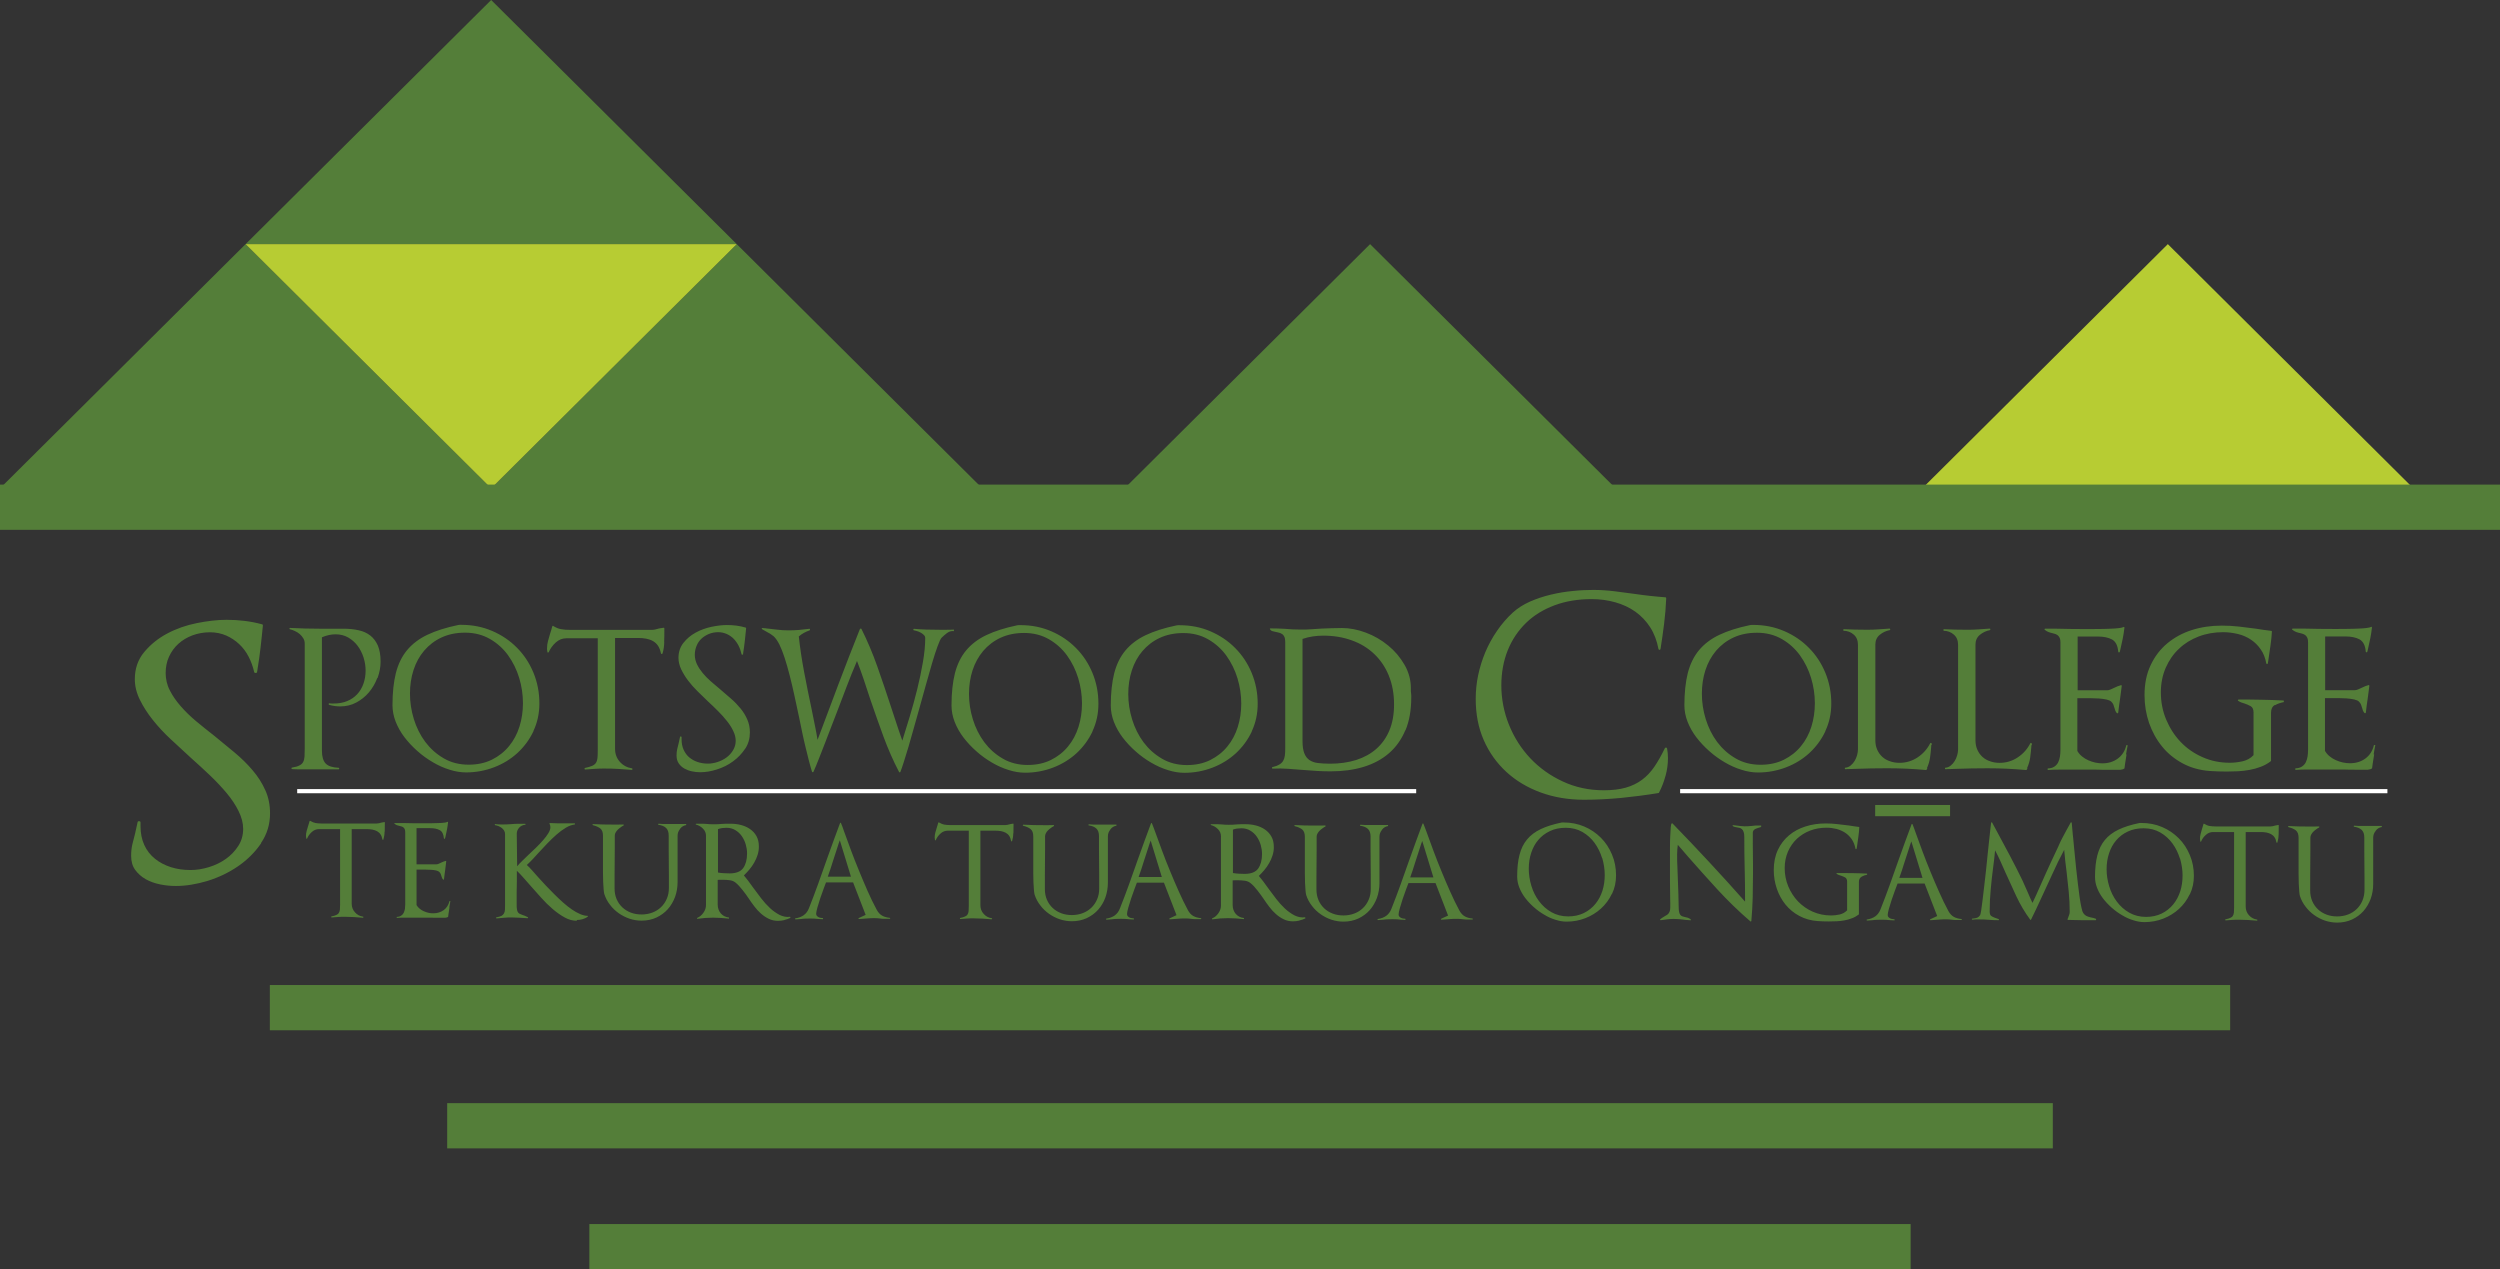 <?xml version="1.0" encoding="UTF-8"?><svg id="Layer_2" xmlns="http://www.w3.org/2000/svg" viewBox="0 0 258.67 131.33"><rect x="0" y="0" width="258.67" height="131.33" fill="#333333" stroke="none"/><defs><style>.cls-1{stroke:#fff;stroke-width:.43px;}.cls-1,.cls-2{fill:none;}.cls-2{stroke:#557f39;stroke-width:1.16px;}.cls-3{fill:#547e39;}.cls-3,.cls-4{stroke-width:0px;}.cls-4{fill:#b7cc33;}</style></defs><g id="Layer_1-2"><polygon class="cls-3" points="141.76 25.26 116.35 50.53 167.17 50.53 141.76 25.26"/><polygon class="cls-4" points="224.3 25.26 198.89 50.53 249.71 50.53 224.3 25.26"/><polygon class="cls-3" points="76.23 25.26 50.82 50.53 101.64 50.53 76.23 25.26"/><polygon class="cls-3" points="25.41 25.26 0 50.53 50.82 50.53 25.41 25.26"/><polygon class="cls-3" points="50.82 0 25.41 25.26 76.23 25.26 50.82 0"/><polygon class="cls-4" points="50.82 50.53 25.41 25.26 76.23 25.26 50.82 50.53"/><path class="cls-3" d="m245.8,85.98c-.17.21-.25.44-.25.69v4.79c0,.55-.09,1.06-.26,1.54-.18.48-.43.91-.75,1.27-.33.37-.72.65-1.18.87-.46.21-.98.32-1.54.32-.42,0-.84-.07-1.24-.2-.41-.14-.78-.33-1.12-.57-.34-.24-.64-.53-.9-.87-.26-.33-.46-.7-.59-1.11-.03-.09-.05-.24-.07-.46-.02-.22-.04-.48-.05-.79,0-.3-.02-.64-.02-1,0-.36,0-.72,0-1.08,0-.33,0-.66,0-.99,0-.33,0-.62,0-.87,0-.18,0-.34,0-.48,0-.15,0-.27,0-.36,0-.36-.1-.61-.28-.76-.19-.15-.45-.26-.77-.34-.03,0-.04-.03-.03-.06,0-.03.02-.05.05-.05.35.02.7.03,1.05.04.35,0,.69.01,1.04.01h.51c.18,0,.35,0,.53-.01.03,0,.04.01.05.04,0,.03,0,.05-.03.07-.1.05-.2.11-.3.19-.1.07-.2.15-.29.24-.09.09-.17.19-.22.29s-.09.21-.09.32v1.37c0,.45,0,.9-.01,1.36,0,.46-.01.92-.01,1.37v1.37c0,.41.07.77.21,1.1.14.33.34.61.59.85.25.24.55.42.89.55.34.13.71.19,1.11.19s.78-.07,1.12-.2c.34-.13.64-.32.89-.56s.45-.53.59-.86c.14-.34.22-.71.22-1.12v-1.35c0-.46,0-.91-.01-1.36,0-.45-.01-.9-.01-1.35v-1.36c0-.36-.09-.62-.27-.79-.18-.17-.44-.28-.79-.33-.03,0-.04-.03-.03-.06,0-.03.02-.05.05-.05.16.02.31.03.46.03h1.08c.19,0,.38,0,.57,0,.18,0,.38,0,.58,0h.16v.11c-.25.04-.47.17-.63.38m-10.05.41c0,.29-.05.56-.12.8,0,.03-.03.04-.05.04s-.04-.01-.05-.04c-.04-.22-.11-.4-.2-.53-.09-.14-.21-.24-.35-.32-.14-.08-.3-.13-.48-.17-.18-.03-.36-.05-.55-.05h-1.6v7.71c0,.35.11.65.34.9.22.25.5.4.84.45.03,0,.04.03.03.06,0,.03-.02.05-.05.05-.31-.03-.62-.05-.93-.07-.31-.02-.63-.03-.94-.03-.23,0-.46,0-.68.02-.22.01-.45.03-.68.05-.03,0-.04-.02-.05-.05,0-.03,0-.05.03-.06.21-.04.38-.09.5-.15.12-.05.21-.12.26-.21.06-.09.09-.2.11-.34.01-.14.02-.31.02-.52v-7.81h-2.18c-.28,0-.53.1-.75.3s-.38.42-.48.67c-.02.03-.04.04-.06.03-.02,0-.03-.02-.03-.05-.02-.09-.03-.17-.03-.24,0-.18.02-.35.07-.52.04-.17.09-.34.14-.51.03-.09.05-.17.08-.26.03-.08.05-.17.07-.24.02-.05.04-.06.08-.03.19.11.37.19.54.22.18.03.38.05.61.05h5.73c.07,0,.15-.01.23-.03.08-.02.16-.04.23-.06.04,0,.09-.02.15-.03.06,0,.12-.02.18-.03.03,0,.04.02.04.05v.11c0,.26,0,.53-.01.83m-10.21,2.5c-.18-.58-.43-1.1-.77-1.57-.34-.47-.76-.85-1.26-1.14-.5-.29-1.08-.44-1.73-.44-.62,0-1.16.11-1.64.34-.48.22-.88.53-1.2.91-.33.38-.57.83-.74,1.35-.17.51-.25,1.06-.25,1.64s.09,1.18.27,1.77c.18.59.44,1.12.79,1.58.35.47.77.85,1.28,1.14.51.29,1.09.44,1.74.44.61,0,1.15-.12,1.62-.35.47-.23.87-.55,1.19-.94.32-.39.56-.84.73-1.36.16-.51.24-1.06.24-1.63s-.09-1.17-.26-1.76m1,3.7c-.28.59-.65,1.09-1.12,1.52-.47.43-1.01.76-1.62,1-.62.24-1.26.36-1.94.36-.37,0-.75-.06-1.15-.19-.4-.12-.78-.29-1.16-.52-.38-.22-.74-.48-1.08-.78-.34-.3-.64-.62-.9-.96-.26-.34-.46-.7-.61-1.08-.15-.38-.22-.76-.22-1.15,0-.86.08-1.61.24-2.23s.42-1.16.78-1.59c.36-.44.83-.79,1.41-1.07.58-.28,1.29-.5,2.14-.68.04,0,.07-.01.11-.01h.12c.77,0,1.48.14,2.14.42.66.28,1.23.67,1.72,1.16.49.49.87,1.07,1.15,1.74.28.66.42,1.38.42,2.15,0,.7-.14,1.34-.42,1.92m-9.74,2.67c-.48,0-.95,0-1.43,0s-.95-.02-1.43-.03c-.05,0-.07-.02-.05-.07,0-.03.02-.05.03-.08,0-.03.02-.05.03-.08.03-.11.07-.21.11-.31.04-.1.05-.2.05-.3,0-.67-.03-1.36-.1-2.07s-.14-1.39-.22-2.05h0c-.05-.4-.1-.78-.14-1.14-.04-.35-.08-.74-.11-1.15-.44.83-.86,1.68-1.25,2.56-.4.88-.8,1.75-1.2,2.6-.16.34-.32.69-.48,1.03-.16.34-.33.69-.5,1.03,0,.02-.02.03-.04.03s-.04,0-.05-.03c-.56-.76-1.03-1.56-1.43-2.41-.4-.85-.78-1.68-1.14-2.49-.19-.41-.36-.8-.51-1.15-.16-.35-.34-.73-.55-1.12-.03.31-.06.6-.09.89-.04.29-.07.58-.11.88-.1.74-.18,1.49-.25,2.26-.07.77-.11,1.53-.11,2.29,0,.24.05.39.16.47.11.08.24.14.41.2.05.02.11.04.17.06.06.02.12.05.19.07.03.02.04.04.03.07,0,.03-.03.04-.05.04-.33,0-.66-.01-.99-.04-.33-.03-.66-.04-.99-.04-.12,0-.24,0-.36,0-.12,0-.24.02-.36.03-.03,0-.04,0-.05-.04,0-.04,0-.06.03-.07.03,0,.05-.01.08-.01.04,0,.07,0,.09-.01.14-.02.26-.04.36-.08.1-.04.19-.12.29-.26.03-.04.06-.19.11-.47.04-.28.09-.63.14-1.05.05-.42.11-.9.17-1.44.06-.54.12-1.09.19-1.65.06-.56.12-1.12.17-1.67.05-.55.11-1.05.16-1.51.03-.21.05-.42.07-.63s.04-.4.06-.57c.02-.17.04-.37.07-.59l.09-.03c.21.39.4.74.57,1.06.17.32.37.68.59,1.1.22.42.45.85.69,1.29.23.44.46.89.69,1.33.22.44.43.86.61,1.23.22.47.42.92.6,1.35.18.43.33.76.44.98.25-.51.48-1.03.71-1.55.23-.52.46-1.04.69-1.55.19-.4.37-.79.55-1.2.18-.4.37-.8.56-1.19.05-.11.1-.21.15-.32.05-.11.09-.21.14-.32.08-.19.19-.4.32-.65.14-.25.27-.49.39-.73.12-.23.28-.51.46-.83l.09.03c.02.21.03.4.05.57.01.17.03.35.05.56.02.2.04.4.06.59.04.44.09.92.14,1.45s.1,1.06.16,1.6c.06.54.12,1.07.18,1.58.06.51.12.98.18,1.4.06.42.12.77.19,1.06.06.29.12.46.17.53.12.18.26.29.4.35.15.06.29.1.43.13.08.02.16.04.24.05.08.02.17.05.27.09v.11Zm-19.07-8.16c-.04.12-.09.24-.13.36-.04.12-.08.24-.11.35-.18.53-.34,1.04-.5,1.54-.15.5-.32,1.01-.51,1.53h2.4l-1.16-3.79Zm4.87,8.14c-.11,0-.23.01-.35,0-.12,0-.23-.02-.34-.03-.09,0-.18-.02-.28-.03-.1,0-.19-.01-.28-.01-.22,0-.44,0-.66.02-.22.01-.44.03-.66.05-.04,0-.1.01-.16.01s-.11,0-.16.01c-.03,0-.04,0-.05-.03,0-.03,0-.05.03-.07l.71-.33c-.21-.56-.43-1.12-.65-1.68-.22-.56-.44-1.12-.65-1.68h-2.8c-.06.15-.15.38-.26.69-.11.31-.23.63-.34.96-.11.33-.21.65-.29.94-.08.3-.13.51-.13.65,0,.09.02.16.07.22.05.06.11.1.18.14.07.04.15.06.23.07.08.01.16.02.23.03v.11c-.07,0-.15-.01-.22-.01s-.15,0-.22-.01c-.15-.02-.3-.03-.45-.04-.15,0-.3-.01-.45-.01-.16,0-.32,0-.48.01-.16,0-.31.02-.46.04-.1,0-.19.02-.28.02-.09,0-.19.01-.28.02-.03,0-.04-.02-.05-.05,0-.03,0-.05.03-.06.34-.05.63-.16.87-.33.23-.17.41-.4.53-.71.33-.84.65-1.67.95-2.51.3-.84.6-1.68.9-2.54.22-.62.45-1.25.68-1.89.23-.63.46-1.26.69-1.87,0-.03.03-.04.05-.04s.04.01.05.04c.04.12.09.25.15.38.05.13.1.26.14.4.24.66.49,1.34.75,2.05.26.7.54,1.41.83,2.11.29.7.58,1.4.89,2.08.3.68.62,1.34.96,1.97.15.27.34.47.56.59.22.12.48.19.78.22.03,0,.04.02.04.05s-.01.05-.04.05h-.32Zm-10.03-4.47c-.18.1-.27.28-.27.53v3.34s0,.02-.03.04c-.21.16-.44.29-.69.38-.25.1-.51.17-.78.22-.27.05-.54.08-.81.09-.27.01-.53.02-.79.02-.39,0-.78-.01-1.18-.04-.7-.05-1.32-.23-1.88-.53-.56-.3-1.04-.69-1.43-1.17-.39-.48-.69-1.03-.9-1.64-.21-.61-.32-1.26-.32-1.93,0-.78.14-1.48.42-2.08.28-.6.67-1.11,1.16-1.52.49-.41,1.06-.72,1.71-.92.65-.21,1.35-.31,2.09-.31.4,0,.79.02,1.2.07.4.04.79.09,1.18.14.18.03.35.05.52.08.17.03.35.05.52.07.04,0,.05.02.05.05-.02.32-.05.63-.09.93-.04.3-.09.61-.13.92,0,.06-.02.12-.03.18,0,.06-.02.11-.03.17,0,.03-.02.04-.05.05-.03,0-.05,0-.06-.03-.07-.38-.2-.7-.38-.98-.19-.27-.41-.5-.68-.68-.27-.18-.57-.31-.9-.4-.33-.08-.68-.13-1.04-.13-.61,0-1.17.1-1.7.3-.52.2-.98.49-1.37.85-.39.37-.69.81-.92,1.32-.22.52-.34,1.08-.34,1.7,0,.67.12,1.3.37,1.9.25.59.58,1.11,1.01,1.56.43.44.93.8,1.52,1.06.59.26,1.22.39,1.9.39.29,0,.59-.03.89-.1.3-.07.55-.21.77-.43v-2.97c0-.21-.07-.35-.2-.43-.13-.07-.28-.14-.45-.19-.07-.02-.14-.04-.21-.07-.07-.03-.14-.06-.21-.11-.03-.02-.04-.04-.03-.06,0-.02.03-.03.05-.03.53,0,1.05,0,1.56.01.51,0,1.04.03,1.56.05v.11c-.22.04-.42.12-.6.22m-10.4-5.14s-.04,0-.05.01c-.08.03-.16.05-.26.08-.09.03-.18.06-.26.1-.08.04-.14.09-.19.16-.05.07-.07.14-.07.23v1.08c0,.36,0,.72.01,1.08,0,.36.01.72.01,1.08v1.08c0,.8-.01,1.6-.03,2.4-.02.8-.07,1.6-.14,2.41,0,.02-.01.03-.03.05-.02.01-.04.01-.06,0-1.2-1.03-2.33-2.13-3.41-3.3-1.07-1.17-2.13-2.35-3.17-3.54-.18-.2-.33-.39-.47-.55-.14-.16-.29-.34-.47-.54-.02.17-.03.33-.05.49-.01.16-.02.32-.02.49,0,.45,0,.9.03,1.35.02.45.04.91.05,1.38.02.46.04.91.05,1.36.02.45.03.9.03,1.36,0,.23.02.41.05.54.03.13.07.22.13.29.06.07.12.11.2.14.07.03.16.05.24.07.1.02.2.04.3.07.11.03.22.09.33.18.02.02.02.04.02.06,0,.02-.02.03-.05.03-.12,0-.25-.02-.37-.03-.12,0-.25-.02-.37-.04-.16-.02-.32-.03-.48-.05-.16-.01-.33-.02-.5-.02-.22,0-.44.01-.67.04-.23.03-.46.06-.69.09-.02,0-.03,0-.05-.03s-.01-.05,0-.07c.09-.07.17-.13.24-.17.07-.04.14-.09.21-.13.08-.04.15-.09.22-.13s.13-.09.19-.16c.05-.07.09-.15.13-.25.03-.1.05-.23.05-.39v-.37c0-.17,0-.36-.01-.59,0-.48-.02-1.07-.02-1.76,0-.69,0-1.39,0-2.1,0-.48,0-.95,0-1.4,0-.45.01-.85.03-1.2.01-.35.03-.64.05-.87s.05-.35.1-.39c.04-.02.06-.02.08,0,1.3,1.34,2.57,2.67,3.8,4,1.23,1.32,2.47,2.69,3.71,4.09v-.11c0-1.09-.01-2.19-.04-3.29-.03-1.09-.04-2.19-.04-3.29,0-.22-.02-.39-.07-.52-.04-.13-.1-.22-.18-.29-.08-.07-.16-.11-.24-.13-.09-.02-.18-.04-.26-.05-.08-.02-.16-.03-.24-.05-.08-.01-.15-.05-.21-.1-.02-.02-.02-.04,0-.06.01-.02.03-.03.06-.02.26.03.51.05.77.09.26.03.51.04.77.02l.46-.04c.09,0,.18-.02.28-.03.1-.01.19-.01.28,0,.04,0,.1,0,.17,0,.07,0,.12,0,.16,0v.11s-.02.01-.04.01m-16.42,3.26c-.18-.58-.43-1.1-.77-1.57-.34-.47-.76-.85-1.26-1.14-.5-.29-1.08-.44-1.73-.44-.62,0-1.16.11-1.64.34s-.88.53-1.2.91c-.33.38-.57.83-.74,1.35-.17.51-.25,1.06-.25,1.64s.09,1.18.27,1.77c.18.59.44,1.12.79,1.58.35.47.77.85,1.28,1.14.51.29,1.08.44,1.74.44.61,0,1.15-.12,1.62-.35.47-.23.87-.55,1.19-.94.32-.39.56-.84.73-1.36.16-.51.24-1.06.24-1.63s-.09-1.17-.26-1.76m1,3.7c-.28.59-.65,1.09-1.12,1.52-.47.43-1.01.76-1.62,1-.62.24-1.26.36-1.94.36-.37,0-.75-.06-1.15-.19-.4-.12-.78-.29-1.16-.52-.38-.22-.74-.48-1.08-.78-.34-.3-.64-.62-.9-.96-.26-.34-.46-.7-.61-1.08-.15-.38-.22-.76-.22-1.15,0-.86.08-1.61.24-2.23.16-.63.42-1.16.78-1.59.36-.44.83-.79,1.41-1.07.58-.28,1.29-.5,2.14-.68.04,0,.07-.01.11-.01h.12c.77,0,1.48.14,2.14.42.66.28,1.23.67,1.72,1.16s.87,1.07,1.15,1.74c.28.66.42,1.38.42,2.15,0,.7-.14,1.34-.42,1.92m-19.63-5.49c-.04.12-.09.24-.13.36-.04.12-.08.24-.11.35-.18.53-.34,1.04-.5,1.54-.15.5-.32,1.01-.51,1.53h2.4l-1.16-3.79Zm4.87,8.14c-.11,0-.23.01-.35,0-.12,0-.23-.02-.34-.03-.09,0-.18-.02-.28-.03-.1,0-.19-.01-.28-.01-.22,0-.44,0-.66.02s-.44.03-.66.05c-.04,0-.1.01-.16.01s-.11,0-.16.01c-.03,0-.04,0-.05-.03,0-.03,0-.05.03-.07l.71-.33c-.21-.56-.43-1.12-.65-1.68-.22-.56-.44-1.12-.65-1.68h-2.8c-.06.15-.15.38-.26.69-.11.31-.23.63-.34.96-.11.33-.21.65-.29.94-.08.3-.13.51-.13.65,0,.09.02.16.07.22.05.06.11.1.18.14.07.04.15.06.23.07.08.01.16.02.23.03v.11c-.07,0-.15-.01-.22-.01s-.15,0-.22-.01c-.15-.02-.3-.03-.45-.04-.15,0-.3-.01-.45-.01-.16,0-.32,0-.48.01-.16,0-.31.02-.46.04-.1,0-.19.02-.28.02-.09,0-.19.01-.28.02-.03,0-.04-.02-.05-.05,0-.03,0-.05.03-.06.34-.05.63-.16.87-.33.23-.17.41-.4.53-.71.33-.84.65-1.67.95-2.51.3-.84.6-1.68.9-2.54.22-.62.45-1.25.68-1.89.23-.63.46-1.26.69-1.87,0-.03.03-.04.05-.04s.04.01.05.04c.04.12.09.25.15.38.05.13.1.26.15.4.24.66.49,1.34.75,2.05.26.7.54,1.41.83,2.11.29.7.58,1.4.89,2.08.3.68.62,1.34.96,1.97.15.27.34.47.56.59.22.12.48.19.78.22.03,0,.04.02.04.05s-.01.05-.04.05h-.32Zm-9.05-9.26c-.17.21-.25.44-.25.69v4.79c0,.55-.09,1.06-.26,1.54-.18.48-.43.91-.75,1.27-.33.37-.72.65-1.18.87-.46.21-.98.32-1.54.32-.42,0-.84-.07-1.24-.2-.41-.14-.78-.33-1.12-.57-.34-.24-.65-.53-.9-.87-.26-.33-.46-.7-.59-1.11-.03-.09-.05-.24-.07-.46-.02-.22-.04-.48-.05-.79,0-.3-.02-.64-.02-1,0-.36,0-.72,0-1.08,0-.33,0-.66,0-.99,0-.33,0-.62,0-.87,0-.18,0-.34,0-.48,0-.15,0-.27,0-.36,0-.36-.1-.61-.28-.76-.19-.15-.45-.26-.77-.34-.03,0-.04-.03-.03-.06,0-.03.02-.05.05-.05.35.02.7.03,1.05.04.35,0,.69.01,1.04.01h.51c.18,0,.35,0,.53-.01.03,0,.04.01.05.04,0,.03,0,.05-.03.07-.1.05-.2.11-.3.19-.1.07-.2.15-.29.24-.09.09-.17.19-.22.29-.06.1-.09.21-.09.32v1.37c0,.45,0,.9-.01,1.36,0,.46-.01.92-.01,1.37v1.37c0,.41.07.77.21,1.1.14.33.34.61.59.85.25.24.55.42.89.55.34.13.71.19,1.11.19s.78-.07,1.12-.2c.34-.13.64-.32.89-.56s.45-.53.59-.86c.15-.34.22-.71.22-1.12v-1.35c0-.46,0-.91-.01-1.36,0-.45-.01-.9-.01-1.35v-1.36c0-.36-.09-.62-.27-.79-.18-.17-.44-.28-.79-.33-.03,0-.04-.03-.03-.06,0-.03.02-.05.05-.05.16.02.31.03.46.03h1.08c.19,0,.38,0,.57,0,.18,0,.38,0,.58,0h.16v.11c-.25.04-.47.17-.63.38m-12.55,1.57c-.09-.32-.23-.6-.41-.86s-.4-.46-.67-.62c-.26-.16-.57-.24-.92-.24-.15,0-.3.01-.44.03-.15.02-.29.06-.43.11v4.49c.2.04.41.06.61.07.21.01.41.02.6.02.67,0,1.14-.19,1.4-.55.26-.37.4-.87.4-1.51,0-.32-.05-.63-.14-.95m4.01,7.84c-.22.05-.44.08-.67.08-.34,0-.66-.07-.95-.21-.29-.14-.56-.32-.81-.54-.25-.22-.48-.47-.69-.75-.21-.28-.41-.55-.59-.83-.19-.27-.39-.56-.63-.86-.23-.3-.46-.55-.69-.74-.18-.15-.38-.24-.61-.27-.23-.03-.46-.05-.69-.05h-.29c-.1,0-.19,0-.29.01v2.55c0,.36.11.67.32.92.22.25.5.39.85.43v.11c-.27-.03-.55-.05-.82-.07-.27-.02-.55-.03-.82-.03s-.54.01-.81.03c-.26.02-.53.05-.81.09-.03,0-.04,0-.05-.03,0-.03,0-.05.03-.07.26-.11.47-.29.64-.54.17-.24.26-.5.26-.79v-7.16c0-.28-.1-.53-.31-.74-.21-.21-.45-.35-.72-.42-.03,0-.04-.03-.03-.05,0-.03.02-.04.05-.04h.25c.13,0,.26,0,.4,0,.13,0,.26.01.38.02.26.03.53.04.79.04.28,0,.57-.01.86-.04.15,0,.29-.02.43-.02.14,0,.28,0,.43,0,.37,0,.73.04,1.08.13.35.09.67.23.94.42.28.19.5.43.67.73.17.3.25.66.25,1.1,0,.28-.04.56-.13.84-.09.28-.2.54-.35.8-.15.26-.31.5-.5.72-.19.22-.38.43-.57.61.12.14.27.33.44.55.17.23.34.46.51.7.26.36.54.73.83,1.11.29.38.6.72.92,1.02.32.3.66.53,1,.71.35.17.71.24,1.09.19l.03.11c-.2.1-.41.17-.63.22m-15.38-8.28c-.04.12-.09.24-.13.36-.04.12-.08.24-.11.35-.18.53-.34,1.04-.5,1.54-.15.5-.32,1.01-.51,1.53h2.4l-1.16-3.79Zm4.87,8.14c-.11,0-.23.01-.35,0-.12,0-.23-.02-.34-.03-.09,0-.18-.02-.28-.03-.1,0-.19-.01-.28-.01-.22,0-.44,0-.66.02s-.44.03-.66.05c-.04,0-.1.01-.16.01s-.11,0-.16.01c-.03,0-.04,0-.05-.03,0-.03,0-.05.03-.07l.71-.33c-.21-.56-.43-1.12-.65-1.68-.22-.56-.44-1.12-.65-1.68h-2.8c-.06.15-.15.38-.26.69-.11.31-.23.63-.34.96-.11.33-.21.65-.29.94-.08.3-.13.51-.13.65,0,.09.02.16.07.22.05.06.11.1.18.14.07.04.15.06.23.07.08.01.16.02.23.03v.11c-.07,0-.15-.01-.22-.01s-.15,0-.22-.01c-.15-.02-.3-.03-.45-.04-.15,0-.3-.01-.45-.01-.16,0-.32,0-.47.01-.16,0-.31.02-.46.04-.1,0-.19.02-.28.02-.09,0-.19.01-.28.02-.03,0-.04-.02-.05-.05s0-.05.03-.06c.34-.05.63-.16.87-.33.23-.17.41-.4.53-.71.33-.84.65-1.67.95-2.51.3-.84.6-1.68.9-2.54.22-.62.45-1.25.68-1.89.23-.63.46-1.26.69-1.87,0-.03.03-.04.05-.04s.04.01.05.04c.04.12.09.25.15.38.05.13.1.26.15.4.24.66.49,1.34.75,2.05s.54,1.41.83,2.11c.29.7.58,1.4.89,2.08.3.68.62,1.34.96,1.97.15.27.33.47.55.59.22.12.48.19.78.22.03,0,.04.02.04.05s-.01.05-.04.05h-.32Zm-9.05-9.26c-.17.21-.25.44-.25.69v4.79c0,.55-.09,1.06-.26,1.54s-.43.91-.75,1.27c-.33.37-.72.65-1.18.87-.46.21-.98.32-1.54.32-.42,0-.84-.07-1.24-.2-.41-.14-.78-.33-1.12-.57-.34-.24-.65-.53-.9-.87-.26-.33-.46-.7-.59-1.11-.03-.09-.05-.24-.07-.46-.02-.22-.04-.48-.05-.79,0-.3-.02-.64-.02-1,0-.36,0-.72,0-1.08,0-.33,0-.66,0-.99,0-.33,0-.62,0-.87,0-.18,0-.34,0-.48,0-.15,0-.27,0-.36,0-.36-.1-.61-.28-.76-.19-.15-.45-.26-.77-.34-.03,0-.04-.03-.03-.06,0-.03.02-.05.05-.05.35.02.7.03,1.05.04.35,0,.69.01,1.04.01h.51c.18,0,.35,0,.53-.01.03,0,.04.01.05.04,0,.03,0,.05-.03.07-.1.05-.2.11-.3.19-.1.07-.2.15-.29.24-.09.09-.17.19-.22.29s-.09.21-.09.32v1.37c0,.45,0,.9-.01,1.36,0,.46-.01.92-.01,1.37v1.37c0,.41.07.77.21,1.1.14.33.34.61.59.85.25.24.55.42.89.55.34.13.71.19,1.11.19s.78-.07,1.12-.2c.34-.13.64-.32.89-.56.25-.24.45-.53.59-.86.15-.34.22-.71.22-1.12v-1.35c0-.46,0-.91-.01-1.36,0-.45-.01-.9-.01-1.35v-1.36c0-.36-.09-.62-.27-.79-.18-.17-.44-.28-.79-.33-.03,0-.04-.03-.03-.06,0-.03.02-.05.05-.05.16.02.31.03.46.03h1.08c.19,0,.38,0,.57,0,.18,0,.38,0,.58,0h.16v.11c-.25.04-.47.17-.63.38m-10.05.41c0,.29-.05.56-.12.8,0,.03-.03.04-.05.04s-.04-.01-.05-.04c-.04-.22-.11-.4-.2-.53-.09-.14-.21-.24-.35-.32-.14-.08-.3-.13-.48-.17-.18-.03-.36-.05-.55-.05h-1.6v7.71c0,.35.11.65.34.9.22.25.5.4.84.45.03,0,.04.03.03.06,0,.03-.02.05-.05.05-.31-.03-.62-.05-.93-.07-.31-.02-.63-.03-.94-.03-.23,0-.46,0-.68.02-.22.01-.45.03-.68.05-.03,0-.04-.02-.05-.05,0-.03,0-.05.03-.06.21-.04.38-.09.5-.15.12-.05.21-.12.26-.21.06-.09.09-.2.11-.34.01-.14.02-.31.02-.52v-7.81h-2.18c-.28,0-.53.1-.75.3-.22.2-.38.42-.48.67-.02.03-.04.04-.06.03-.02,0-.03-.02-.03-.05-.02-.09-.03-.17-.03-.24,0-.18.02-.35.07-.52.04-.17.09-.34.15-.51.03-.09.05-.17.08-.26.03-.08.05-.17.07-.24.02-.05.04-.06.08-.03.19.11.37.19.54.22.18.03.38.05.61.05h5.73c.07,0,.15-.01.23-.03.08-.02.16-.04.23-.06.04,0,.09-.02.15-.03.06,0,.12-.02.18-.03.03,0,.04.02.04.05v.11c0,.26,0,.53-.01.83m-17.96.72c-.04.12-.09.24-.13.36-.04.12-.08.24-.11.35-.18.53-.34,1.04-.5,1.54-.15.5-.32,1.01-.51,1.53h2.4l-1.16-3.79Zm4.87,8.14c-.11,0-.23.01-.35,0-.12,0-.23-.02-.34-.03-.09,0-.18-.02-.28-.03-.1,0-.19-.01-.28-.01-.22,0-.44,0-.66.02-.22.01-.44.03-.66.05-.04,0-.1.01-.16.01s-.11,0-.16.01c-.03,0-.04,0-.05-.03,0-.03,0-.05.03-.07l.71-.33c-.21-.56-.43-1.12-.65-1.68-.22-.56-.44-1.12-.65-1.68h-2.8c-.06.15-.15.38-.26.69-.11.31-.23.63-.34.96-.11.33-.21.65-.29.94-.08.3-.13.51-.13.65,0,.09.02.16.07.22.05.06.11.1.18.14.07.04.15.06.23.07.08.01.16.02.23.03v.11c-.07,0-.15-.01-.22-.01s-.15,0-.22-.01c-.15-.02-.3-.03-.45-.04-.15,0-.3-.01-.45-.01-.16,0-.32,0-.48.01-.16,0-.31.02-.46.04-.1,0-.19.02-.28.02-.09,0-.19.01-.28.02-.03,0-.04-.02-.05-.05s0-.05.03-.06c.34-.05.63-.16.87-.33.23-.17.41-.4.53-.71.33-.84.65-1.67.95-2.51.3-.84.6-1.68.9-2.54.22-.62.45-1.25.68-1.89.23-.63.46-1.26.69-1.87,0-.03.03-.04.05-.04s.04.01.05.04c.04.12.09.25.15.38.05.13.1.26.14.4.24.66.49,1.34.75,2.05.26.7.54,1.41.83,2.11.29.7.58,1.4.88,2.08.3.68.62,1.34.96,1.97.15.27.34.47.56.59.22.12.48.19.78.22.03,0,.04.02.04.05s-.01.05-.04.05h-.32Zm-14.61-7.7c-.09-.32-.23-.6-.41-.86-.18-.26-.4-.46-.67-.62-.26-.16-.57-.24-.92-.24-.15,0-.3.01-.44.03-.14.02-.29.06-.43.11v4.49c.2.04.41.06.61.07.21.01.41.02.6.02.67,0,1.14-.19,1.4-.55.26-.37.4-.87.4-1.51,0-.32-.05-.63-.14-.95m4.01,7.84c-.22.05-.44.08-.67.08-.34,0-.66-.07-.95-.21-.29-.14-.56-.32-.81-.54-.25-.22-.48-.47-.69-.75-.21-.28-.41-.55-.59-.83-.18-.27-.39-.56-.63-.86s-.46-.55-.69-.74c-.18-.15-.38-.24-.61-.27-.23-.03-.46-.05-.69-.05h-.29c-.1,0-.19,0-.29.01v2.55c0,.36.11.67.32.92.22.25.5.39.85.43v.11c-.27-.03-.55-.05-.82-.07-.27-.02-.55-.03-.82-.03s-.54.01-.81.03c-.26.02-.53.05-.81.09-.03,0-.04,0-.05-.03,0-.03,0-.05.03-.07.26-.11.47-.29.64-.54.17-.24.26-.5.26-.79v-7.16c0-.28-.1-.53-.31-.74s-.45-.35-.72-.42c-.03,0-.04-.03-.03-.05,0-.03.02-.04.05-.04h.25c.13,0,.26,0,.4,0,.13,0,.26.01.38.02.26.03.53.04.79.04.28,0,.57-.01.86-.04.15,0,.29-.02.43-.02.14,0,.28,0,.43,0,.37,0,.73.04,1.08.13.35.09.67.23.94.42.28.19.5.43.67.73.17.3.25.66.25,1.1,0,.28-.04.56-.13.84-.09.28-.2.54-.35.8-.15.26-.31.5-.5.72-.19.22-.38.43-.57.61.12.14.27.33.44.55.17.23.34.46.51.7.26.36.54.73.83,1.11.29.38.6.72.92,1.02.32.3.66.53,1,.71.35.17.71.24,1.09.19l.03.11c-.2.1-.41.17-.63.22m-10.8-9.41c-.17.21-.25.44-.25.69v4.79c0,.55-.09,1.06-.26,1.54-.18.48-.43.91-.75,1.27-.33.37-.72.65-1.18.87-.46.21-.98.32-1.54.32-.42,0-.84-.07-1.24-.2-.4-.14-.78-.33-1.12-.57-.34-.24-.65-.53-.9-.87-.26-.33-.46-.7-.59-1.11-.03-.09-.05-.24-.07-.46-.02-.22-.04-.48-.05-.79,0-.3-.02-.64-.02-1,0-.36,0-.72,0-1.08,0-.33,0-.66,0-.99,0-.33,0-.62,0-.87,0-.18,0-.34,0-.48,0-.15,0-.27,0-.36,0-.36-.09-.61-.28-.76-.19-.15-.45-.26-.77-.34-.03,0-.04-.03-.03-.06,0-.03.02-.05.05-.05.35.02.7.03,1.05.04.35,0,.69.01,1.04.01h.51c.18,0,.35,0,.53-.01.03,0,.04.01.05.04,0,.03,0,.05-.03.07-.1.05-.2.11-.3.19-.1.07-.2.15-.29.24-.09.09-.17.19-.22.29-.06.1-.09.21-.09.32v1.37c0,.45,0,.9-.01,1.36,0,.46-.01.92-.01,1.37v1.37c0,.41.07.77.21,1.1.14.33.34.61.59.85.25.24.55.42.89.55.34.13.71.19,1.11.19s.78-.07,1.12-.2c.34-.13.64-.32.89-.56.25-.24.45-.53.59-.86.15-.34.22-.71.22-1.12v-1.35c0-.46,0-.91-.01-1.36,0-.45-.01-.9-.01-1.35v-1.36c0-.36-.09-.62-.27-.79-.18-.17-.44-.28-.79-.33-.03,0-.04-.03-.03-.06,0-.03.02-.05.05-.05.16.02.31.03.46.03h1.08c.19,0,.38,0,.57,0,.19,0,.38,0,.58,0h.16v.11c-.25.04-.47.17-.63.38m-10.71,9.52c-.4,0-.82-.11-1.23-.34-.42-.23-.83-.52-1.24-.87-.41-.35-.81-.74-1.2-1.18-.39-.43-.77-.85-1.13-1.27-.26-.3-.51-.57-.73-.83-.22-.25-.44-.48-.65-.68,0,.18,0,.35,0,.53,0,.18,0,.36,0,.53,0,.41-.02.81-.02,1.2,0,.4,0,.79,0,1.19,0,.23,0,.41.03.54.02.13.05.23.1.3.05.07.11.12.18.16.07.04.16.07.26.11.09.03.18.06.28.1.1.04.2.09.3.14.03.02.04.04.03.07s-.03.04-.05.04c-.27-.02-.55-.04-.82-.05-.27-.02-.54-.03-.81-.03s-.53,0-.79.03-.52.04-.79.07c-.03,0-.04-.02-.05-.05,0-.03,0-.05.03-.06.22-.04.39-.09.52-.15.12-.07.21-.15.27-.26.06-.11.09-.23.1-.38,0-.15.01-.33.01-.53v-7.3c0-.13-.03-.25-.1-.36-.07-.11-.15-.2-.24-.27-.1-.07-.21-.14-.33-.19-.12-.05-.24-.08-.36-.1-.03,0-.04-.03-.03-.07,0-.04.02-.05.05-.04.22.03.45.04.7.04.17,0,.34,0,.51-.01.17,0,.35-.02.52-.03.19-.02.38-.03.59-.03.21,0,.41,0,.59,0,.03,0,.05,0,.09,0,.03,0,.06,0,.09,0s.04.02.04.05-.01.05-.04.05c-.24.02-.44.11-.61.29-.17.18-.26.39-.26.65,0,.58.02,1.14.02,1.68,0,.54.01,1.1.02,1.68.14-.18.32-.37.54-.58s.43-.41.63-.61c.26-.24.52-.49.79-.75.27-.26.51-.52.73-.77.22-.25.4-.49.54-.72.14-.23.21-.44.21-.62,0-.11-.03-.23-.09-.36-.03-.04-.01-.07.04-.07.26.02.52.03.78.03h.77c.11,0,.21,0,.31,0,.1,0,.2,0,.3,0h.4s.04.03.04.07c0,.03-.01.04-.04.05-.3.04-.61.15-.92.34-.32.19-.63.42-.95.7-.32.28-.63.58-.94.9-.31.33-.61.64-.89.95-.22.25-.44.49-.65.71-.22.23-.42.43-.6.59.17.15.35.33.54.55.19.22.41.46.63.71.26.28.53.57.81.88.29.3.58.6.88.9.3.3.6.58.9.85.3.27.6.5.9.71.29.2.58.36.86.48.28.12.53.18.77.18l.03.09c-.35.23-.73.34-1.12.34m-13.2-1.29c-.03.22-.06.43-.1.64h0s-.04.3-.04.3c0,.04-.02.05-.05.05,0,0-.01,0-.04.03l-.2.04h-.84c-.28,0-.56,0-.84-.01-.28,0-.56,0-.83,0-.27,0-.55,0-.83,0h-.85c-.28,0-.56,0-.84.03v-.11c.19,0,.35-.05.46-.13.11-.07.2-.17.26-.29.06-.12.1-.26.13-.41.02-.15.03-.31.03-.47v-7.46c0-.13-.02-.24-.05-.31s-.07-.13-.13-.18c-.05-.04-.11-.08-.18-.1-.07-.02-.14-.04-.22-.06-.09-.02-.17-.04-.26-.07-.08-.03-.17-.08-.27-.15-.02-.02-.02-.04-.01-.05,0-.02.02-.03.04-.03h.81c.29,0,.64.02,1.04.02.4,0,.79,0,1.16,0,.28,0,.56,0,.83,0,.27,0,.51-.01.73-.02.22,0,.4-.02.55-.04.15-.02.26-.04.31-.07.05-.04.08-.02.08.04-.03.25-.06.49-.11.74-.05.25-.1.48-.15.71,0,.04-.02.08-.03.11,0,.03-.02.07-.03.11,0,.03-.03.04-.06.03-.03,0-.05-.02-.05-.05-.04-.43-.18-.72-.44-.85-.26-.14-.58-.2-.98-.2h-1.41v3.74h2.07c.06,0,.14-.02.23-.06.09-.04.19-.08.28-.13.07-.04.14-.07.21-.09.07-.03.14-.05.21-.07.04-.02.07,0,.07.05-.02.14-.04.28-.05.42-.02.14-.04.28-.05.41-.03.18-.05.35-.07.51s-.04.33-.06.5c0,.03-.01.04-.03.05-.02,0-.04,0-.06-.01-.04-.04-.08-.1-.11-.17-.03-.07-.05-.13-.07-.2-.02-.07-.04-.14-.07-.21-.03-.07-.08-.14-.15-.21-.05-.06-.16-.11-.32-.15-.16-.04-.34-.06-.53-.07-.19-.01-.38-.02-.56-.02h-.94v3.67c.09.15.2.28.33.38.13.11.28.19.43.26.15.07.32.12.48.16.17.04.33.05.49.05.41,0,.77-.11,1.08-.33.3-.22.5-.53.6-.94h.09c-.04.22-.08.44-.11.65m-6.7-7.82c0,.29-.05.56-.12.8,0,.03-.03.04-.05.04s-.04-.01-.05-.04c-.04-.22-.11-.4-.2-.53-.09-.14-.21-.24-.35-.32-.14-.08-.3-.13-.48-.17-.18-.03-.36-.05-.55-.05h-1.6v7.71c0,.35.11.65.34.9.22.25.5.4.84.45.03,0,.04.03.03.06s-.02.05-.05.05c-.31-.03-.62-.05-.93-.07s-.63-.03-.94-.03c-.23,0-.46,0-.68.02-.22.01-.45.03-.68.05-.03,0-.04-.02-.05-.05,0-.03,0-.05.03-.06.21-.04.38-.09.5-.15.12-.05.21-.12.26-.21.06-.09.09-.2.11-.34.01-.14.02-.31.02-.52v-7.81h-2.18c-.28,0-.53.1-.75.3s-.38.42-.48.67c-.02.03-.04.04-.06.03-.02,0-.03-.02-.03-.05-.02-.09-.03-.17-.03-.24,0-.18.02-.35.07-.52s.09-.34.15-.51c.03-.09.05-.17.08-.26.03-.08.05-.17.07-.24.02-.05.04-.06.08-.03.18.11.37.19.54.22.18.03.38.05.61.05h5.73c.07,0,.15-.01.23-.03.08-.02.16-.04.23-.06.04,0,.09-.02.15-.03.06,0,.12-.02.18-.03.03,0,.04.02.04.05v.11c0,.26,0,.53-.01.83"/><line class="cls-2" x1="194.02" y1="83.87" x2="201.77" y2="83.87"/><path class="cls-3" d="m245.65,78.06c-.05.32-.1.64-.15.95v-.02l-.06.47c0,.05-.03.08-.08.08,0-.01-.02,0-.06.04l-.29.06h-1.26c-.42,0-.84,0-1.26-.02-.42,0-.83,0-1.24,0-.41,0-.82,0-1.24,0h-1.26c-.42,0-.84.01-1.26.04v-.16c.29-.01.52-.07.69-.19.17-.11.3-.26.39-.43.09-.18.15-.38.19-.61.03-.23.05-.46.05-.7v-11.1c0-.2-.02-.35-.07-.46-.05-.11-.11-.2-.19-.27-.08-.07-.17-.11-.27-.15s-.21-.06-.32-.09c-.13-.03-.26-.06-.38-.11-.13-.05-.26-.12-.4-.23-.03-.03-.03-.05-.02-.08s.03-.04.06-.04h1.2c.43.01.95.02,1.55.03.6,0,1.18.01,1.73.01.42,0,.83,0,1.23-.01.4,0,.76-.02,1.08-.03.32-.01.6-.03.83-.06.23-.03.38-.06.46-.1.08-.05.12-.03.12.06-.04.37-.1.73-.17,1.1-.07.37-.15.72-.23,1.06-.01.07-.03.12-.04.17-.01.05-.03.1-.04.17-.01.04-.04.06-.09.05-.05,0-.07-.03-.07-.07-.05-.64-.27-1.06-.65-1.27-.38-.2-.87-.3-1.45-.3h-2.1v5.56h3.09c.09,0,.21-.03.34-.09.14-.06.28-.12.42-.19.1-.05.21-.1.31-.14.11-.04.21-.07.31-.1.07-.03.1,0,.1.08-.03.21-.05.42-.08.63-.03.21-.05.41-.08.61-.04.26-.08.51-.11.76-.03.24-.06.49-.09.74,0,.04-.02.07-.05.08-.03.01-.06,0-.09-.02-.07-.07-.12-.15-.16-.25-.04-.1-.07-.2-.1-.31-.03-.1-.06-.21-.1-.31-.04-.1-.11-.21-.22-.31-.08-.09-.24-.16-.48-.22-.24-.05-.5-.09-.79-.11-.28-.02-.56-.03-.84-.03h-1.4v5.46c.13.22.29.41.49.57.2.16.41.29.64.39.23.11.47.18.72.24.25.05.49.08.73.08.62,0,1.15-.16,1.6-.49.45-.33.75-.79.89-1.4l.14.02c-.07.31-.12.63-.17.95m-10.22-5.11c-.27.15-.4.42-.4.8v4.97s-.01.03-.04.06c-.31.24-.66.43-1.03.57-.37.14-.76.25-1.16.32-.4.07-.8.12-1.2.14-.4.02-.79.03-1.17.03-.58,0-1.16-.02-1.75-.06-1.04-.08-1.97-.34-2.8-.79s-1.54-1.02-2.12-1.74c-.58-.71-1.03-1.53-1.35-2.44-.31-.91-.47-1.87-.47-2.88,0-1.17.21-2.2.63-3.09.42-.9.99-1.65,1.72-2.26.73-.61,1.58-1.07,2.54-1.38.97-.31,2-.46,3.11-.46.59,0,1.18.03,1.78.1.6.07,1.18.14,1.76.22.26.04.52.08.78.12.26.04.51.07.78.1.05,0,.08.03.08.08-.03.47-.07.93-.14,1.39-.07.45-.13.91-.2,1.37-.01.09-.03.18-.04.27-.01.09-.03.17-.04.25,0,.04-.02.06-.07.07-.05,0-.08-.01-.09-.05-.1-.56-.29-1.05-.57-1.45-.28-.41-.61-.74-1.01-1.01-.4-.27-.85-.47-1.35-.59-.5-.12-1.02-.19-1.55-.19-.9,0-1.75.15-2.53.45-.78.3-1.46.72-2.03,1.27-.58.54-1.03,1.2-1.37,1.97-.33.77-.5,1.61-.5,2.53,0,1,.18,1.94.55,2.82.37.88.87,1.66,1.5,2.32.63.66,1.39,1.19,2.26,1.57.87.39,1.81.58,2.82.58.43,0,.87-.05,1.32-.15s.83-.31,1.14-.64v-4.42c0-.31-.1-.53-.29-.64-.2-.11-.42-.21-.67-.29-.1-.03-.21-.06-.31-.1s-.21-.09-.31-.16c-.04-.03-.05-.06-.04-.09.01-.03.04-.05.08-.05.79,0,1.56,0,2.33.02.77.01,1.54.04,2.33.08l.02.16c-.34.07-.65.17-.91.32m-15.37,5.11c-.05.32-.1.64-.15.95v-.02l-.06.47c0,.05-.03.08-.08.08,0-.01-.02,0-.06.04l-.29.06h-1.26c-.42,0-.84,0-1.26-.02-.42,0-.83,0-1.24,0-.41,0-.82,0-1.24,0h-1.26c-.42,0-.84.01-1.26.04v-.16c.29-.01.52-.07.69-.19.17-.11.3-.26.39-.43s.15-.38.19-.61c.03-.23.05-.46.05-.7v-11.1c0-.2-.02-.35-.07-.46-.05-.11-.11-.2-.19-.27-.08-.07-.17-.11-.26-.15-.1-.03-.21-.06-.32-.09-.13-.03-.26-.06-.38-.11-.13-.05-.26-.12-.4-.23-.03-.03-.03-.05-.02-.08.01-.03.03-.04.06-.04h1.2c.43.01.95.02,1.55.03.6,0,1.18.01,1.73.01.42,0,.83,0,1.23-.01.4,0,.76-.02,1.08-.03.32-.01.6-.03.83-.06.23-.03.38-.06.46-.1.08-.05.12-.03.12.06-.04.37-.1.73-.17,1.1-.07.37-.15.72-.23,1.06-.01.07-.03.12-.04.17-.01.05-.03.1-.04.17-.01.04-.04.06-.09.05-.05,0-.07-.03-.07-.07-.05-.64-.27-1.06-.65-1.27-.38-.2-.86-.3-1.45-.3h-2.1v5.56h3.08c.09,0,.21-.03.34-.09.14-.06.28-.12.42-.19.1-.05.21-.1.31-.14.1-.04.21-.07.31-.1.07-.03.1,0,.1.08-.03.21-.05.42-.08.63-.03.21-.05.41-.08.61-.04.26-.08.51-.11.76-.03.24-.06.49-.09.74,0,.04-.02.07-.05.08-.03.01-.06,0-.09-.02-.07-.07-.12-.15-.16-.25-.04-.1-.07-.2-.1-.31-.03-.1-.06-.21-.1-.31-.04-.1-.11-.21-.22-.31-.08-.09-.24-.16-.48-.22-.24-.05-.5-.09-.79-.11-.28-.02-.56-.03-.84-.03h-1.4v5.46c.13.22.29.41.49.57.2.16.41.29.64.39.23.11.47.18.72.24.25.05.49.08.73.08.62,0,1.15-.16,1.6-.49.45-.33.75-.79.89-1.4l.14.02c-.07.31-.12.63-.17.95m-9.79-.96s-.01.1-.01.15c-.03.38-.07.76-.12,1.13-.05.37-.16.73-.31,1.07.01.01.02.04.02.08-.03.04-.05.07-.06.1-.03.03-.05.04-.08.04-1.34-.12-2.67-.18-3.99-.18-1.09,0-2.17.02-3.24.06-.17.01-.36.02-.57.02-.2,0-.37,0-.53.02-.04,0-.06-.03-.06-.08s.02-.08.06-.08c.2-.01.38-.09.54-.22.16-.13.3-.29.41-.47.11-.18.2-.38.26-.6.06-.22.09-.42.09-.6v-10.83c0-.45-.15-.8-.44-1.05-.29-.26-.65-.39-1.07-.4v-.16c.8.04,1.62.06,2.46.06.39,0,.78-.01,1.17-.04.39-.03.77-.05,1.15-.08.04,0,.06.02.07.07,0,.05-.01.08-.05.09-.38.07-.72.23-1.03.48-.31.26-.46.59-.46,1.01v9.92c0,.37.07.69.2.98.13.29.31.53.53.73.22.2.48.35.79.45.3.11.63.16.98.16.68,0,1.31-.19,1.88-.57.57-.38,1.01-.88,1.31-1.49l.16.06c-.01.07-.02.12-.03.17m-10.4,0s0,.1,0,.15c-.03.38-.07.76-.12,1.13-.05.37-.16.73-.31,1.07.01.01.02.04.02.08-.03.04-.05.07-.06.1-.03.03-.05.04-.08.04-1.34-.12-2.67-.18-3.99-.18-1.09,0-2.17.02-3.24.06-.17.01-.36.02-.57.02-.2,0-.37,0-.53.02-.04,0-.06-.03-.06-.08s.02-.08.06-.08c.2-.01.38-.09.54-.22.16-.13.3-.29.41-.47.11-.18.2-.38.26-.6.06-.22.09-.42.09-.6v-10.83c0-.45-.15-.8-.44-1.05-.29-.26-.65-.39-1.07-.4v-.16c.8.04,1.62.06,2.46.06.39,0,.78-.01,1.17-.04.39-.03.77-.05,1.15-.08.04,0,.06.02.07.07,0,.05,0,.08-.05.09-.38.07-.72.23-1.03.48-.31.26-.46.59-.46,1.01v9.92c0,.37.07.69.2.98.13.29.31.53.53.73.22.2.49.35.79.45.3.11.63.16.98.16.68,0,1.31-.19,1.88-.57.57-.38,1.01-.88,1.31-1.49l.16.06c-.01.07-.02.12-.03.17m-12.47-6.95c-.26-.86-.65-1.64-1.15-2.34-.5-.69-1.13-1.26-1.88-1.69s-1.6-.65-2.57-.65c-.92,0-1.73.17-2.44.5-.71.33-1.3.79-1.79,1.36-.48.57-.85,1.24-1.1,2-.25.77-.37,1.58-.37,2.45s.13,1.76.4,2.63.66,1.66,1.18,2.36c.52.69,1.15,1.26,1.91,1.7.75.44,1.61.66,2.58.66.9,0,1.71-.17,2.41-.52.7-.35,1.29-.81,1.77-1.4.48-.58.84-1.26,1.08-2.02.24-.77.36-1.57.36-2.43s-.13-1.75-.39-2.61m1.48,5.51c-.41.87-.97,1.62-1.66,2.26-.69.63-1.5,1.13-2.42,1.48-.92.35-1.88.53-2.89.53-.55,0-1.12-.09-1.71-.28-.59-.18-1.17-.44-1.73-.77-.56-.33-1.1-.71-1.6-1.16-.5-.44-.95-.92-1.34-1.43-.39-.51-.69-1.05-.91-1.61-.22-.56-.33-1.13-.33-1.71,0-1.28.12-2.39.35-3.32.24-.93.62-1.72,1.16-2.37.54-.65,1.24-1.18,2.1-1.59.86-.41,1.93-.75,3.18-1.01.05-.01.1-.02.16-.02h.18c1.14,0,2.2.21,3.18.63.98.42,1.84,1,2.56,1.73.73.73,1.3,1.59,1.71,2.58.41.99.62,2.05.62,3.19,0,1.04-.21,1.99-.62,2.86m-16.53,4.62c-.17.62-.39,1.2-.67,1.73,0,.04-.03.06-.09.06-1.27.21-2.54.37-3.81.5-1.27.12-2.56.19-3.87.19-1.61,0-3.1-.25-4.47-.75-1.37-.5-2.56-1.21-3.56-2.13-1-.92-1.78-2.01-2.34-3.29-.56-1.28-.83-2.7-.83-4.27,0-.81.08-1.63.25-2.44.17-.81.42-1.61.74-2.38.33-.78.73-1.51,1.21-2.21.48-.7,1.02-1.33,1.64-1.9.5-.45,1.09-.83,1.77-1.13.68-.3,1.4-.54,2.16-.72.75-.18,1.51-.31,2.28-.38.76-.08,1.47-.11,2.13-.11.74,0,1.47.05,2.19.14.72.1,1.44.19,2.13.28.52.08,1.04.14,1.56.2.53.06,1.04.1,1.53.14.08,0,.12.04.12.11-.04.91-.11,1.79-.22,2.65-.11.86-.23,1.73-.37,2.6-.02.06-.06.08-.12.08-.04,0-.07-.03-.09-.08-.16-.85-.44-1.6-.85-2.24-.41-.64-.92-1.18-1.53-1.62-.62-.44-1.31-.76-2.09-.98-.77-.22-1.59-.33-2.44-.33-1.41,0-2.69.21-3.84.64-1.15.43-2.14,1.03-2.95,1.82-.81.79-1.45,1.73-1.89,2.82s-.67,2.32-.67,3.66.26,2.75.79,4.06c.53,1.31,1.26,2.46,2.2,3.46.94,1,2.07,1.81,3.37,2.41,1.3.61,2.72.91,4.25.91.87,0,1.63-.09,2.26-.27.63-.18,1.2-.45,1.68-.81.49-.36.91-.81,1.28-1.35.37-.54.73-1.18,1.09-1.92.04-.06.08-.08.13-.07.05.01.08.04.1.1.06.32.09.65.09.99,0,.61-.08,1.22-.25,1.84m-28.63-10.37c-.36-.88-.86-1.62-1.51-2.24-.65-.62-1.42-1.09-2.32-1.41-.9-.33-1.88-.49-2.96-.49-.37,0-.73.03-1.08.08-.35.05-.71.14-1.06.26v10.59c0,.51.06.92.18,1.23.12.31.29.54.53.71.24.16.53.27.89.31s.78.07,1.25.07c.98,0,1.88-.13,2.69-.38.81-.26,1.51-.64,2.09-1.15.58-.51,1.04-1.15,1.36-1.92.32-.77.48-1.66.48-2.68,0-1.1-.18-2.09-.54-2.97m1.71,5.63c-.4.96-.97,1.76-1.7,2.39-.73.63-1.61,1.1-2.63,1.41-1.02.31-2.16.46-3.4.46-.46,0-.92-.01-1.39-.04-.47-.03-.93-.06-1.39-.1-.52-.04-1.06-.08-1.6-.12-.54-.04-1.08-.05-1.62-.02-.04,0-.06-.02-.07-.07,0-.05,0-.08.05-.09.29-.07.52-.15.7-.26.18-.1.31-.23.4-.38s.15-.33.18-.54c.03-.21.04-.46.04-.75v-11.02c0-.22-.03-.4-.09-.53-.06-.13-.14-.23-.24-.29-.1-.07-.21-.11-.32-.14-.12-.03-.24-.05-.35-.08-.13-.03-.25-.05-.34-.08-.1-.03-.17-.08-.23-.18-.04-.07-.02-.1.06-.1.24,0,.47,0,.72.01.24,0,.47.02.7.03.29.03.57.05.85.06.28.01.56.02.84.02.37,0,.73,0,1.08-.03.35-.02.71-.04,1.06-.07.34-.01.69-.03,1.06-.04.37-.01.72-.02,1.06-.02.81,0,1.64.16,2.49.48.85.32,1.61.76,2.3,1.33.69.56,1.25,1.23,1.69,1.99s.66,1.57.66,2.44v.24c0,.08,0,.16.02.24.01.08.02.16.02.24v.22c0,1.31-.2,2.45-.6,3.41m-17.38-5.39c-.26-.86-.65-1.64-1.15-2.34-.5-.69-1.13-1.26-1.88-1.69-.75-.43-1.61-.65-2.57-.65-.92,0-1.73.17-2.44.5-.71.33-1.3.79-1.79,1.36s-.85,1.24-1.1,2c-.25.77-.37,1.58-.37,2.45s.13,1.76.4,2.63.66,1.66,1.18,2.36c.52.69,1.15,1.26,1.91,1.7.75.44,1.61.66,2.58.66.9,0,1.71-.17,2.41-.52.7-.35,1.29-.81,1.77-1.4.48-.58.84-1.26,1.08-2.02.24-.77.36-1.57.36-2.43s-.13-1.75-.39-2.61m1.48,5.51c-.41.87-.97,1.62-1.66,2.26-.69.63-1.5,1.13-2.42,1.48-.92.35-1.88.53-2.89.53-.55,0-1.12-.09-1.71-.28-.59-.18-1.17-.44-1.73-.77-.56-.33-1.1-.71-1.6-1.16-.5-.44-.95-.92-1.34-1.43-.39-.51-.69-1.05-.91-1.61-.22-.56-.33-1.13-.33-1.71,0-1.28.12-2.39.35-3.32.24-.93.62-1.72,1.16-2.37.54-.65,1.24-1.18,2.1-1.59.86-.41,1.93-.75,3.18-1.01.05-.01.1-.02.16-.02h.18c1.14,0,2.2.21,3.18.63.98.42,1.84,1,2.56,1.73.73.73,1.3,1.59,1.71,2.58.41.99.62,2.05.62,3.19,0,1.04-.21,1.99-.62,2.86m-17.95-5.51c-.26-.86-.65-1.64-1.15-2.34-.5-.69-1.13-1.26-1.88-1.69-.75-.43-1.6-.65-2.57-.65-.92,0-1.73.17-2.44.5-.71.33-1.3.79-1.79,1.36-.48.57-.85,1.24-1.1,2-.25.77-.37,1.58-.37,2.45s.13,1.76.4,2.63.66,1.66,1.18,2.36c.52.69,1.15,1.26,1.91,1.7.75.44,1.61.66,2.58.66.9,0,1.71-.17,2.41-.52.7-.35,1.29-.81,1.77-1.4.48-.58.84-1.26,1.08-2.02.24-.77.36-1.57.36-2.43s-.13-1.75-.39-2.61m1.48,5.51c-.41.87-.97,1.62-1.66,2.26-.69.63-1.5,1.13-2.42,1.48-.92.35-1.88.53-2.89.53-.55,0-1.12-.09-1.71-.28-.59-.18-1.17-.44-1.73-.77-.56-.33-1.1-.71-1.6-1.16-.5-.44-.95-.92-1.34-1.43-.39-.51-.69-1.05-.91-1.61-.22-.56-.33-1.13-.33-1.71,0-1.28.12-2.39.35-3.32.24-.93.62-1.72,1.16-2.37.54-.65,1.24-1.18,2.1-1.59.86-.41,1.93-.75,3.18-1.01.05-.01.1-.02.16-.02h.18c1.14,0,2.2.21,3.18.63.98.42,1.84,1,2.56,1.73.73.73,1.3,1.59,1.71,2.58.41.99.62,2.05.62,3.19,0,1.04-.21,1.99-.62,2.86m-15.06-10.16c-.18.14-.37.3-.55.48-.11.12-.24.41-.41.87-.17.47-.36,1.04-.56,1.72-.2.68-.42,1.44-.65,2.28-.23.84-.46,1.68-.7,2.52-.18.63-.37,1.28-.55,1.95-.18.67-.36,1.3-.54,1.9-.18.6-.34,1.13-.49,1.59-.15.47-.27.82-.36,1.05-.01.03-.04.04-.08.04-.03,0-.05-.01-.06-.04-.62-1.19-1.16-2.43-1.63-3.71-.47-1.28-.92-2.57-1.36-3.85-.22-.68-.44-1.34-.65-1.97-.21-.63-.45-1.28-.71-1.95-.38.89-.74,1.78-1.07,2.65s-.67,1.76-1.01,2.65c-.17.43-.36.92-.56,1.45-.2.54-.41,1.08-.63,1.64-.22.56-.43,1.1-.64,1.64-.21.54-.41,1.02-.59,1.43-.03.04-.06.06-.09.05-.03,0-.06-.03-.07-.07-.1-.33-.21-.71-.32-1.14-.11-.43-.23-.89-.34-1.37-.12-.48-.23-.98-.34-1.5-.11-.52-.22-1.04-.32-1.55-.16-.75-.32-1.49-.48-2.24s-.33-1.46-.5-2.13c-.17-.67-.35-1.29-.53-1.85-.18-.56-.37-1.02-.55-1.39-.1-.2-.21-.36-.3-.5-.1-.14-.2-.25-.3-.34-.11-.09-.22-.17-.33-.24-.12-.07-.25-.14-.39-.22-.07-.04-.13-.08-.21-.12-.07-.04-.15-.09-.25-.14-.04-.03-.05-.06-.03-.09.02-.03.05-.04.09-.03.07.01.12.02.18.02.07,0,.13,0,.2.02.38.04.76.08,1.14.13.38.05.76.07,1.14.07.35,0,.71-.01,1.07-.04.36-.03.72-.07,1.09-.12.04-.01.07,0,.08.06.01.05,0,.09-.04.1-.2.07-.39.15-.59.26-.2.11-.37.23-.53.37.13,1.23.32,2.48.56,3.73.24,1.26.49,2.52.76,3.77.1.54.21,1.07.32,1.59.11.52.21,1.06.3,1.61.71-1.9,1.43-3.82,2.16-5.75.73-1.93,1.47-3.84,2.22-5.71.01-.03.04-.04.07-.05.03,0,.06,0,.09.03.63,1.27,1.18,2.57,1.65,3.91.47,1.34.93,2.69,1.38,4.07.21.63.41,1.23.59,1.79.18.56.39,1.16.61,1.79.24-.75.49-1.58.77-2.5.28-.92.53-1.85.77-2.81.24-.96.43-1.89.59-2.81.16-.92.24-1.75.24-2.5,0-.12-.05-.22-.14-.31-.09-.09-.2-.17-.32-.24-.12-.07-.25-.12-.38-.16-.13-.04-.24-.07-.33-.08-.04,0-.06-.03-.06-.08s.02-.08.06-.08c.43.04.87.07,1.31.08.44.01.87.02,1.31.02h.77c.25,0,.5,0,.75-.02v.16c-.26-.03-.48.03-.67.17m-20.93,11.99c-.33.5-.74.94-1.25,1.31-.5.37-1.06.65-1.67.84-.61.2-1.19.29-1.74.29-.28,0-.56-.03-.84-.09-.29-.06-.55-.16-.79-.29-.24-.14-.43-.31-.58-.53-.15-.22-.23-.49-.23-.82,0-.24.02-.46.07-.67.05-.21.09-.41.15-.61.03-.1.05-.21.07-.32.02-.11.04-.22.07-.32.01-.04.04-.06.09-.05.05,0,.07.03.07.07v.22c0,.41.07.77.21,1.08s.33.58.58.79c.25.21.54.37.86.48.33.11.69.17,1.08.17.33,0,.66-.06,1-.17.34-.11.65-.27.92-.47.28-.2.5-.45.68-.75s.27-.62.27-.97c0-.33-.08-.66-.25-1.01-.16-.35-.38-.69-.65-1.03-.27-.34-.57-.68-.91-1.02-.34-.34-.69-.68-1.04-1-.37-.35-.73-.71-1.1-1.07-.37-.36-.69-.73-.98-1.11-.29-.38-.52-.77-.71-1.16-.18-.39-.28-.79-.28-1.18,0-.6.17-1.12.51-1.55.34-.43.76-.79,1.26-1.06.5-.28,1.04-.47,1.62-.6.58-.12,1.12-.19,1.62-.19.68,0,1.32.08,1.93.26.04,0,.06.03.06.08-.04.42-.08.84-.13,1.26-.05.42-.1.84-.17,1.26,0,.03,0,.05-.01.07,0,.02,0,.04,0,.07,0,.04-.02.06-.07.07-.05,0-.08,0-.09-.05-.07-.31-.17-.61-.31-.88s-.31-.51-.51-.72c-.2-.2-.44-.37-.71-.49-.27-.12-.57-.19-.89-.19s-.66.06-.95.18c-.29.12-.55.28-.77.48-.22.2-.39.45-.51.74-.12.29-.19.6-.19.94s.08.68.23.99c.15.31.35.61.59.9.24.29.52.58.84.86.32.28.65.56.99.84.37.31.73.63,1.1.95.37.32.69.66.98,1.01.29.35.52.73.7,1.14s.27.85.27,1.34c0,.63-.16,1.2-.49,1.7m-8.37-11.06c-.01.44-.07.84-.18,1.19-.01.04-.04.06-.08.06s-.07-.02-.08-.06c-.07-.33-.17-.59-.31-.8-.14-.2-.31-.36-.52-.48-.21-.12-.45-.2-.71-.25-.26-.05-.54-.07-.83-.07h-2.38v11.48c0,.52.17.97.5,1.34.33.37.75.59,1.25.67.04.01.06.04.05.09,0,.05-.03.07-.07.07-.46-.04-.92-.07-1.39-.1-.47-.03-.93-.04-1.41-.04-.34,0-.68,0-1.01.03-.33.02-.67.04-1.01.07-.04,0-.06-.02-.07-.07,0-.05.01-.07.05-.09.31-.07.56-.14.74-.22.18-.08.31-.18.39-.31.09-.13.14-.3.16-.5.02-.2.03-.46.03-.78v-11.61h-3.24c-.42,0-.79.15-1.11.44-.32.29-.56.63-.72.99-.03.04-.06.06-.09.05-.03,0-.05-.03-.05-.07-.03-.13-.04-.25-.04-.35,0-.26.03-.52.1-.77.07-.25.14-.5.22-.77.04-.13.08-.26.12-.38.04-.12.07-.25.1-.36.03-.08.07-.09.12-.04.28.17.54.28.81.32.26.05.56.07.9.07h8.53c.1,0,.22-.02.34-.05.12-.03.24-.06.34-.09.07-.01.14-.03.23-.04.08-.01.17-.03.27-.04.04,0,.06.03.06.08v.16c0,.38,0,.79-.02,1.23m-15,3.72c-.26-.86-.65-1.64-1.15-2.34-.5-.69-1.13-1.26-1.88-1.69s-1.61-.65-2.57-.65c-.92,0-1.73.17-2.44.5-.71.33-1.3.79-1.79,1.36-.49.57-.85,1.24-1.1,2-.25.77-.37,1.58-.37,2.45s.13,1.76.4,2.63.66,1.66,1.18,2.36c.52.69,1.15,1.26,1.91,1.7.75.44,1.61.66,2.58.66.9,0,1.71-.17,2.41-.52.7-.35,1.29-.81,1.77-1.4.48-.58.84-1.26,1.08-2.02.24-.77.36-1.57.36-2.43s-.13-1.75-.39-2.61m1.48,5.51c-.41.87-.97,1.62-1.66,2.26-.69.63-1.5,1.13-2.42,1.48-.92.35-1.88.53-2.89.53-.55,0-1.12-.09-1.71-.28-.59-.18-1.17-.44-1.73-.77-.56-.33-1.1-.71-1.6-1.16-.5-.44-.95-.92-1.34-1.43-.39-.51-.69-1.05-.91-1.61-.22-.56-.33-1.13-.33-1.71,0-1.28.12-2.39.35-3.32.24-.93.62-1.72,1.16-2.37.54-.65,1.24-1.18,2.1-1.59.86-.41,1.93-.75,3.18-1.01.05-.01.1-.02.16-.02h.18c1.14,0,2.2.21,3.18.63.98.42,1.84,1,2.56,1.73.73.73,1.3,1.59,1.71,2.58.41.99.62,2.05.62,3.19,0,1.04-.21,1.99-.62,2.86m-16.16-5.47c-.21.55-.5,1.04-.86,1.47-.37.43-.8.78-1.31,1.05-.5.27-1.06.4-1.66.4-.37,0-.75-.05-1.14-.16-.04-.01-.06-.05-.05-.1,0-.05.03-.07.07-.06.08.01.15.02.22.02h.24c.51,0,.97-.08,1.38-.25s.75-.4,1.03-.7c.28-.3.5-.66.65-1.08s.23-.88.23-1.38c0-.44-.07-.89-.21-1.34-.14-.44-.34-.85-.61-1.21-.27-.36-.6-.65-.98-.87-.39-.22-.82-.33-1.31-.33-.45,0-.92.1-1.41.31v11.73c0,.62.13,1.06.39,1.33s.71.42,1.34.44c.04,0,.06.03.06.08s-.02.08-.06.08h-3.91c-.3,0-.6,0-.9-.02-.04,0-.06-.02-.07-.07,0-.05,0-.07.05-.09.33-.05.58-.12.77-.22.18-.09.31-.21.39-.36.08-.15.12-.33.14-.55.01-.22.02-.48.02-.8v-10.91c0-.2-.05-.38-.15-.54-.1-.16-.22-.31-.36-.43-.14-.12-.31-.23-.49-.31-.18-.09-.36-.15-.53-.19-.04-.01-.06-.04-.05-.08,0-.04.03-.06.07-.06.51.03,1.02.05,1.53.06.51.01,1.02.02,1.51.02h2.44c.59,0,1.12.05,1.6.16.48.1.88.29,1.22.55.33.26.59.61.78,1.04.18.43.28.98.28,1.65,0,.58-.11,1.14-.31,1.69m-12.05,17.11c-.62.91-1.41,1.7-2.36,2.36-.96.66-2.01,1.17-3.17,1.53-1.16.35-2.25.53-3.3.53-.52,0-1.06-.05-1.6-.16-.55-.11-1.04-.28-1.49-.53-.45-.25-.81-.57-1.1-.96-.29-.39-.43-.88-.43-1.47,0-.43.04-.83.13-1.21.09-.38.18-.74.28-1.1.05-.19.09-.38.13-.59.04-.2.08-.4.13-.59.02-.07.08-.1.17-.09.09.01.13.05.13.12v.39c0,.73.13,1.38.39,1.95.26.57.63,1.04,1.1,1.42.47.38,1.02.67,1.64.87.62.2,1.3.3,2.05.3.62,0,1.25-.1,1.9-.3.65-.2,1.23-.48,1.75-.85.52-.37.95-.82,1.29-1.35.34-.53.5-1.12.5-1.76,0-.59-.16-1.2-.47-1.83-.31-.63-.72-1.25-1.23-1.86-.51-.61-1.09-1.23-1.73-1.84-.65-.61-1.3-1.22-1.97-1.81-.7-.64-1.39-1.28-2.09-1.93-.7-.65-1.32-1.32-1.86-2-.55-.69-.99-1.38-1.34-2.09-.35-.71-.52-1.42-.52-2.13,0-1.09.32-2.02.97-2.8.65-.78,1.44-1.42,2.38-1.92.94-.5,1.97-.86,3.07-1.08,1.1-.22,2.13-.34,3.07-.34,1.29,0,2.51.15,3.65.46.07,0,.11.05.11.14-.07.76-.16,1.51-.24,2.27-.09.76-.19,1.51-.32,2.27,0,.05,0,.09-.02.12-.01.04-.02.08-.02.12,0,.07-.04.11-.13.12-.09.01-.14-.02-.17-.09-.13-.57-.32-1.1-.58-1.6-.26-.5-.58-.93-.97-1.29-.39-.37-.83-.66-1.34-.89-.51-.22-1.07-.34-1.69-.34s-1.25.11-1.81.32c-.56.21-1.04.5-1.45.87-.41.37-.73.81-.97,1.33-.24.52-.35,1.09-.35,1.7s.14,1.24.43,1.79c.28.56.66,1.1,1.12,1.63.46.53.99,1.05,1.6,1.56.61.51,1.24,1.01,1.88,1.51.69.57,1.39,1.14,2.09,1.72.69.58,1.32,1.19,1.86,1.83.55.64.99,1.32,1.32,2.06.34.73.5,1.54.5,2.41,0,1.14-.31,2.16-.93,3.07"/><line class="cls-1" x1="30.75" y1="81.86" x2="146.53" y2="81.86"/><line class="cls-1" x1="173.84" y1="81.86" x2="247.02" y2="81.86"/><rect class="cls-3" x="27.92" y="101.92" width="202.83" height="4.68"/><rect class="cls-3" y="50.14" width="258.67" height="4.68"/><rect class="cls-3" x="46.27" y="114.14" width="166.13" height="4.68"/><rect class="cls-3" x="60.98" y="126.65" width="136.71" height="4.68"/></g></svg>